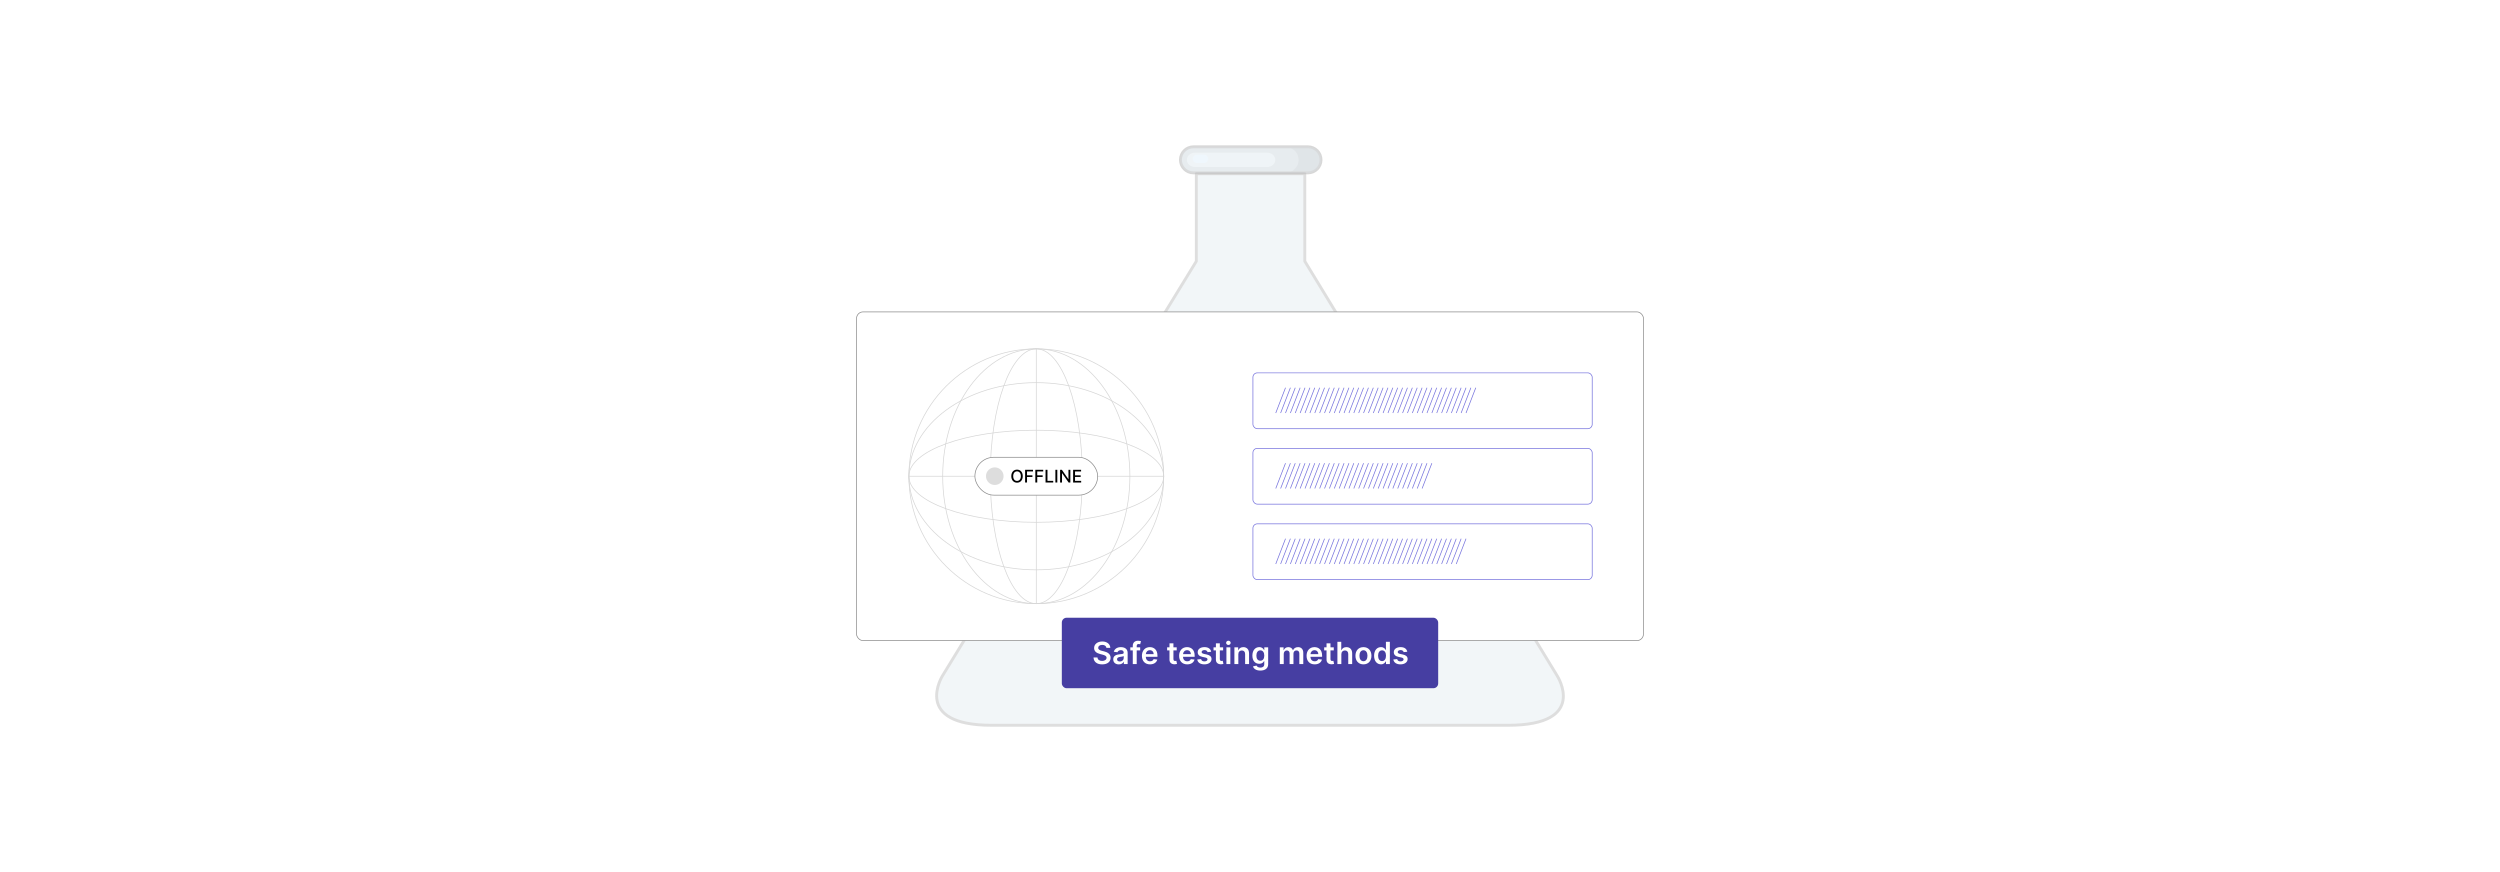 <?xml version="1.0" encoding="UTF-8"?>
<svg xmlns="http://www.w3.org/2000/svg" viewBox="0 0 860 300">
  <g isolation="isolate">
    <g id="Layer_1" data-name="Layer 1">
      <rect x="0" y="0" width="860" height="300" fill="#fff"/>
      <g>
        <g>
          <g opacity=".5">
            <path d="M448.853,89.869v-30.106h-37.321v30.106l-87.34,142.636s-10.558,16.993,16.993,16.993h177.514c27.91,0,16.993-16.993,16.993-16.993l-86.84-142.636Z" fill="#e5edf1" stroke="#bdbdbd" stroke-linecap="round" stroke-linejoin="round"/>
          </g>
          <g opacity=".6">
            <g>
              <g>
                <path d="M454.428,54.983c0,2.475-2.007,4.483-4.481,4.483h-39.394c-2.474,0-4.481-2.008-4.481-4.483h0c0-2.477,2.007-4.481,4.481-4.481h39.394c2.474,0,4.481,2.004,4.481,4.481h0Z" fill="#e5edf1" stroke="#bdbdbd" stroke-linecap="round" stroke-linejoin="round"/>
                <path d="M449.947,50.502h-39.394c-2.474,0-4.481,2.004-4.481,4.481,0,2.475,2.007,4.483,4.481,4.483h39.394c2.474,0,4.481-2.008,4.481-4.483,0-2.477-2.007-4.481-4.481-4.481ZM435.881,57.456h-24.784c-1.557,0-2.819-1.107-2.819-2.473,0-1.363,1.262-2.47,2.819-2.47h24.784c1.557,0,2.822,1.106,2.822,2.47,0,1.366-1.265,2.473-2.822,2.473Z" fill="#c4cbcf" mix-blend-mode="multiply" opacity=".4"/>
                <path d="M415.64,54.655c0,.808-.652,1.462-1.463,1.462h-2.436c-.805,0-1.46-.653-1.46-1.462h0c0-.806.655-1.461,1.46-1.461h2.436c.812,0,1.463.654,1.463,1.461h0Z" fill="#e6f2fc" mix-blend-mode="color-dodge" opacity=".9"/>
              </g>
              <path d="M449.947,50.502h-7.052c1.805.578,3.342,1.474,3.756,3.757.449,2.459-1.125,4.22-3.15,5.207h6.446c2.474,0,4.481-2.008,4.481-4.483,0-2.477-2.007-4.481-4.481-4.481Z" fill="#bbc2c6" mix-blend-mode="multiply" opacity=".4"/>
            </g>
          </g>
        </g>
        <rect x="294.65" y="107.287" width="270.701" height="113.088" rx="2.266" ry="2.266" fill="#fff" stroke="#8c8c8c" stroke-miterlimit="10" stroke-width=".25"/>
        <g>
          <circle cx="356.485" cy="163.831" r="43.834" fill="#fff" stroke="#d6d6d6" stroke-miterlimit="10" stroke-width=".25"/>
          <g>
            <ellipse cx="356.485" cy="163.831" rx="32.197" ry="43.834" fill="none" stroke="#d6d6d6" stroke-miterlimit="10" stroke-width=".25"/>
            <ellipse cx="356.485" cy="163.831" rx="15.843" ry="43.834" fill="none" stroke="#d6d6d6" stroke-miterlimit="10" stroke-width=".25"/>
          </g>
          <g>
            <ellipse cx="356.485" cy="163.831" rx="43.834" ry="32.197" fill="none" stroke="#d6d6d6" stroke-miterlimit="10" stroke-width=".25"/>
            <ellipse cx="356.485" cy="163.831" rx="43.834" ry="15.843" fill="none" stroke="#d6d6d6" stroke-miterlimit="10" stroke-width=".25"/>
          </g>
          <g>
            <line x1="356.485" y1="119.997" x2="356.485" y2="207.666" fill="none" stroke="#d6d6d6" stroke-miterlimit="10" stroke-width=".25"/>
            <line x1="400.319" y1="163.831" x2="312.65" y2="163.831" fill="none" stroke="#d6d6d6" stroke-miterlimit="10" stroke-width=".25"/>
          </g>
        </g>
        <g>
          <g>
            <rect x="431.003" y="128.266" width="116.72" height="19.198" rx="1.523" ry="1.523" fill="#fff" stroke="#7673dd" stroke-miterlimit="10" stroke-width=".25"/>
            <g>
              <line x1="442.215" y1="133.375" x2="438.859" y2="142.077" fill="none" stroke="#7673dd" stroke-miterlimit="10" stroke-width=".25"/>
              <line x1="443.894" y1="133.375" x2="440.537" y2="142.077" fill="none" stroke="#7673dd" stroke-miterlimit="10" stroke-width=".25"/>
              <line x1="445.572" y1="133.375" x2="442.215" y2="142.077" fill="none" stroke="#7673dd" stroke-miterlimit="10" stroke-width=".25"/>
              <line x1="447.25" y1="133.375" x2="443.894" y2="142.077" fill="none" stroke="#7673dd" stroke-miterlimit="10" stroke-width=".25"/>
              <line x1="448.928" y1="133.375" x2="445.572" y2="142.077" fill="none" stroke="#7673dd" stroke-miterlimit="10" stroke-width=".25"/>
              <line x1="450.606" y1="133.375" x2="447.25" y2="142.077" fill="none" stroke="#7673dd" stroke-miterlimit="10" stroke-width=".25"/>
              <line x1="452.285" y1="133.375" x2="448.928" y2="142.077" fill="none" stroke="#7673dd" stroke-miterlimit="10" stroke-width=".25"/>
              <line x1="453.963" y1="133.375" x2="450.606" y2="142.077" fill="none" stroke="#7673dd" stroke-miterlimit="10" stroke-width=".25"/>
              <line x1="455.641" y1="133.375" x2="452.285" y2="142.077" fill="none" stroke="#7673dd" stroke-miterlimit="10" stroke-width=".25"/>
              <line x1="457.319" y1="133.375" x2="453.963" y2="142.077" fill="none" stroke="#7673dd" stroke-miterlimit="10" stroke-width=".25"/>
              <line x1="458.997" y1="133.375" x2="455.641" y2="142.077" fill="none" stroke="#7673dd" stroke-miterlimit="10" stroke-width=".25"/>
              <line x1="460.676" y1="133.375" x2="457.319" y2="142.077" fill="none" stroke="#7673dd" stroke-miterlimit="10" stroke-width=".25"/>
              <line x1="462.354" y1="133.375" x2="458.997" y2="142.077" fill="none" stroke="#7673dd" stroke-miterlimit="10" stroke-width=".25"/>
              <line x1="464.032" y1="133.375" x2="460.676" y2="142.077" fill="none" stroke="#7673dd" stroke-miterlimit="10" stroke-width=".25"/>
              <line x1="465.71" y1="133.375" x2="462.354" y2="142.077" fill="none" stroke="#7673dd" stroke-miterlimit="10" stroke-width=".25"/>
              <line x1="467.389" y1="133.375" x2="464.032" y2="142.077" fill="none" stroke="#7673dd" stroke-miterlimit="10" stroke-width=".25"/>
              <line x1="469.067" y1="133.375" x2="465.71" y2="142.077" fill="none" stroke="#7673dd" stroke-miterlimit="10" stroke-width=".25"/>
              <line x1="470.745" y1="133.375" x2="467.389" y2="142.077" fill="none" stroke="#7673dd" stroke-miterlimit="10" stroke-width=".25"/>
              <line x1="472.423" y1="133.375" x2="469.067" y2="142.077" fill="none" stroke="#7673dd" stroke-miterlimit="10" stroke-width=".25"/>
              <line x1="474.101" y1="133.375" x2="470.745" y2="142.077" fill="none" stroke="#7673dd" stroke-miterlimit="10" stroke-width=".25"/>
              <line x1="475.779" y1="133.375" x2="472.423" y2="142.077" fill="none" stroke="#7673dd" stroke-miterlimit="10" stroke-width=".25"/>
              <line x1="477.458" y1="133.375" x2="474.101" y2="142.077" fill="none" stroke="#7673dd" stroke-miterlimit="10" stroke-width=".25"/>
              <line x1="479.136" y1="133.375" x2="475.779" y2="142.077" fill="none" stroke="#7673dd" stroke-miterlimit="10" stroke-width=".25"/>
              <line x1="480.814" y1="133.375" x2="477.458" y2="142.077" fill="none" stroke="#7673dd" stroke-miterlimit="10" stroke-width=".25"/>
              <line x1="482.492" y1="133.375" x2="479.136" y2="142.077" fill="none" stroke="#7673dd" stroke-miterlimit="10" stroke-width=".25"/>
              <line x1="484.171" y1="133.375" x2="480.814" y2="142.077" fill="none" stroke="#7673dd" stroke-miterlimit="10" stroke-width=".25"/>
              <line x1="485.849" y1="133.375" x2="482.492" y2="142.077" fill="none" stroke="#7673dd" stroke-miterlimit="10" stroke-width=".25"/>
              <line x1="487.527" y1="133.375" x2="484.171" y2="142.077" fill="none" stroke="#7673dd" stroke-miterlimit="10" stroke-width=".25"/>
              <line x1="489.205" y1="133.375" x2="485.849" y2="142.077" fill="none" stroke="#7673dd" stroke-miterlimit="10" stroke-width=".25"/>
              <line x1="490.883" y1="133.375" x2="487.527" y2="142.077" fill="none" stroke="#7673dd" stroke-miterlimit="10" stroke-width=".25"/>
              <line x1="492.562" y1="133.375" x2="489.205" y2="142.077" fill="none" stroke="#7673dd" stroke-miterlimit="10" stroke-width=".25"/>
              <line x1="494.24" y1="133.375" x2="490.883" y2="142.077" fill="none" stroke="#7673dd" stroke-miterlimit="10" stroke-width=".25"/>
              <line x1="495.918" y1="133.375" x2="492.562" y2="142.077" fill="none" stroke="#7673dd" stroke-miterlimit="10" stroke-width=".25"/>
              <line x1="497.596" y1="133.375" x2="494.24" y2="142.077" fill="none" stroke="#7673dd" stroke-miterlimit="10" stroke-width=".25"/>
              <line x1="499.274" y1="133.375" x2="495.918" y2="142.077" fill="none" stroke="#7673dd" stroke-miterlimit="10" stroke-width=".25"/>
              <line x1="500.953" y1="133.375" x2="497.596" y2="142.077" fill="none" stroke="#7673dd" stroke-miterlimit="10" stroke-width=".25"/>
              <line x1="502.631" y1="133.375" x2="499.274" y2="142.077" fill="none" stroke="#7673dd" stroke-miterlimit="10" stroke-width=".25"/>
              <line x1="504.309" y1="133.375" x2="500.953" y2="142.077" fill="none" stroke="#7673dd" stroke-miterlimit="10" stroke-width=".25"/>
              <line x1="505.987" y1="133.375" x2="502.631" y2="142.077" fill="none" stroke="#7673dd" stroke-miterlimit="10" stroke-width=".25"/>
              <line x1="507.666" y1="133.375" x2="504.309" y2="142.077" fill="none" stroke="#7673dd" stroke-miterlimit="10" stroke-width=".25"/>
            </g>
          </g>
          <g>
            <rect x="431.003" y="154.232" width="116.72" height="19.198" rx="1.523" ry="1.523" fill="#fff" stroke="#7673dd" stroke-miterlimit="10" stroke-width=".25"/>
            <g>
              <line x1="442.215" y1="159.341" x2="438.859" y2="168.043" fill="none" stroke="#7673dd" stroke-miterlimit="10" stroke-width=".25"/>
              <line x1="443.894" y1="159.341" x2="440.537" y2="168.043" fill="none" stroke="#7673dd" stroke-miterlimit="10" stroke-width=".25"/>
              <line x1="445.572" y1="159.341" x2="442.215" y2="168.043" fill="none" stroke="#7673dd" stroke-miterlimit="10" stroke-width=".25"/>
              <line x1="447.25" y1="159.341" x2="443.894" y2="168.043" fill="none" stroke="#7673dd" stroke-miterlimit="10" stroke-width=".25"/>
              <line x1="448.928" y1="159.341" x2="445.572" y2="168.043" fill="none" stroke="#7673dd" stroke-miterlimit="10" stroke-width=".25"/>
              <line x1="450.606" y1="159.341" x2="447.25" y2="168.043" fill="none" stroke="#7673dd" stroke-miterlimit="10" stroke-width=".25"/>
              <line x1="452.285" y1="159.341" x2="448.928" y2="168.043" fill="none" stroke="#7673dd" stroke-miterlimit="10" stroke-width=".25"/>
              <line x1="453.963" y1="159.341" x2="450.606" y2="168.043" fill="none" stroke="#7673dd" stroke-miterlimit="10" stroke-width=".25"/>
              <line x1="455.641" y1="159.341" x2="452.285" y2="168.043" fill="none" stroke="#7673dd" stroke-miterlimit="10" stroke-width=".25"/>
              <line x1="457.319" y1="159.341" x2="453.963" y2="168.043" fill="none" stroke="#7673dd" stroke-miterlimit="10" stroke-width=".25"/>
              <line x1="458.997" y1="159.341" x2="455.641" y2="168.043" fill="none" stroke="#7673dd" stroke-miterlimit="10" stroke-width=".25"/>
              <line x1="460.676" y1="159.341" x2="457.319" y2="168.043" fill="none" stroke="#7673dd" stroke-miterlimit="10" stroke-width=".25"/>
              <line x1="462.354" y1="159.341" x2="458.997" y2="168.043" fill="none" stroke="#7673dd" stroke-miterlimit="10" stroke-width=".25"/>
              <line x1="464.032" y1="159.341" x2="460.676" y2="168.043" fill="none" stroke="#7673dd" stroke-miterlimit="10" stroke-width=".25"/>
              <line x1="465.71" y1="159.341" x2="462.354" y2="168.043" fill="none" stroke="#7673dd" stroke-miterlimit="10" stroke-width=".25"/>
              <line x1="467.389" y1="159.341" x2="464.032" y2="168.043" fill="none" stroke="#7673dd" stroke-miterlimit="10" stroke-width=".25"/>
              <line x1="469.067" y1="159.341" x2="465.71" y2="168.043" fill="none" stroke="#7673dd" stroke-miterlimit="10" stroke-width=".25"/>
              <line x1="470.745" y1="159.341" x2="467.389" y2="168.043" fill="none" stroke="#7673dd" stroke-miterlimit="10" stroke-width=".25"/>
              <line x1="472.423" y1="159.341" x2="469.067" y2="168.043" fill="none" stroke="#7673dd" stroke-miterlimit="10" stroke-width=".25"/>
              <line x1="474.101" y1="159.341" x2="470.745" y2="168.043" fill="none" stroke="#7673dd" stroke-miterlimit="10" stroke-width=".25"/>
              <line x1="475.779" y1="159.341" x2="472.423" y2="168.043" fill="none" stroke="#7673dd" stroke-miterlimit="10" stroke-width=".25"/>
              <line x1="477.458" y1="159.341" x2="474.101" y2="168.043" fill="none" stroke="#7673dd" stroke-miterlimit="10" stroke-width=".25"/>
              <line x1="479.136" y1="159.341" x2="475.779" y2="168.043" fill="none" stroke="#7673dd" stroke-miterlimit="10" stroke-width=".25"/>
              <line x1="480.814" y1="159.341" x2="477.458" y2="168.043" fill="none" stroke="#7673dd" stroke-miterlimit="10" stroke-width=".25"/>
              <line x1="482.492" y1="159.341" x2="479.136" y2="168.043" fill="none" stroke="#7673dd" stroke-miterlimit="10" stroke-width=".25"/>
              <line x1="484.171" y1="159.341" x2="480.814" y2="168.043" fill="none" stroke="#7673dd" stroke-miterlimit="10" stroke-width=".25"/>
              <line x1="485.849" y1="159.341" x2="482.492" y2="168.043" fill="none" stroke="#7673dd" stroke-miterlimit="10" stroke-width=".25"/>
              <line x1="487.527" y1="159.341" x2="484.171" y2="168.043" fill="none" stroke="#7673dd" stroke-miterlimit="10" stroke-width=".25"/>
              <line x1="489.205" y1="159.341" x2="485.849" y2="168.043" fill="none" stroke="#7673dd" stroke-miterlimit="10" stroke-width=".25"/>
              <line x1="490.883" y1="159.341" x2="487.527" y2="168.043" fill="none" stroke="#7673dd" stroke-miterlimit="10" stroke-width=".25"/>
              <line x1="492.562" y1="159.341" x2="489.205" y2="168.043" fill="none" stroke="#7673dd" stroke-miterlimit="10" stroke-width=".25"/>
            </g>
          </g>
          <g>
            <rect x="431.003" y="180.199" width="116.72" height="19.198" rx="1.523" ry="1.523" fill="#fff" stroke="#7673dd" stroke-miterlimit="10" stroke-width=".25"/>
            <g>
              <line x1="442.215" y1="185.308" x2="438.859" y2="194.01" fill="none" stroke="#7673dd" stroke-miterlimit="10" stroke-width=".25"/>
              <line x1="443.894" y1="185.308" x2="440.537" y2="194.01" fill="none" stroke="#7673dd" stroke-miterlimit="10" stroke-width=".25"/>
              <line x1="445.572" y1="185.308" x2="442.215" y2="194.01" fill="none" stroke="#7673dd" stroke-miterlimit="10" stroke-width=".25"/>
              <line x1="447.25" y1="185.308" x2="443.894" y2="194.01" fill="none" stroke="#7673dd" stroke-miterlimit="10" stroke-width=".25"/>
              <line x1="448.928" y1="185.308" x2="445.572" y2="194.01" fill="none" stroke="#7673dd" stroke-miterlimit="10" stroke-width=".25"/>
              <line x1="450.606" y1="185.308" x2="447.25" y2="194.01" fill="none" stroke="#7673dd" stroke-miterlimit="10" stroke-width=".25"/>
              <line x1="452.285" y1="185.308" x2="448.928" y2="194.01" fill="none" stroke="#7673dd" stroke-miterlimit="10" stroke-width=".25"/>
              <line x1="453.963" y1="185.308" x2="450.606" y2="194.01" fill="none" stroke="#7673dd" stroke-miterlimit="10" stroke-width=".25"/>
              <line x1="455.641" y1="185.308" x2="452.285" y2="194.01" fill="none" stroke="#7673dd" stroke-miterlimit="10" stroke-width=".25"/>
              <line x1="457.319" y1="185.308" x2="453.963" y2="194.01" fill="none" stroke="#7673dd" stroke-miterlimit="10" stroke-width=".25"/>
              <line x1="458.997" y1="185.308" x2="455.641" y2="194.01" fill="none" stroke="#7673dd" stroke-miterlimit="10" stroke-width=".25"/>
              <line x1="460.676" y1="185.308" x2="457.319" y2="194.01" fill="none" stroke="#7673dd" stroke-miterlimit="10" stroke-width=".25"/>
              <line x1="462.354" y1="185.308" x2="458.997" y2="194.01" fill="none" stroke="#7673dd" stroke-miterlimit="10" stroke-width=".25"/>
              <line x1="464.032" y1="185.308" x2="460.676" y2="194.01" fill="none" stroke="#7673dd" stroke-miterlimit="10" stroke-width=".25"/>
              <line x1="465.71" y1="185.308" x2="462.354" y2="194.01" fill="none" stroke="#7673dd" stroke-miterlimit="10" stroke-width=".25"/>
              <line x1="467.389" y1="185.308" x2="464.032" y2="194.01" fill="none" stroke="#7673dd" stroke-miterlimit="10" stroke-width=".25"/>
              <line x1="469.067" y1="185.308" x2="465.71" y2="194.01" fill="none" stroke="#7673dd" stroke-miterlimit="10" stroke-width=".25"/>
              <line x1="470.745" y1="185.308" x2="467.389" y2="194.01" fill="none" stroke="#7673dd" stroke-miterlimit="10" stroke-width=".25"/>
              <line x1="472.423" y1="185.308" x2="469.067" y2="194.01" fill="none" stroke="#7673dd" stroke-miterlimit="10" stroke-width=".25"/>
              <line x1="474.101" y1="185.308" x2="470.745" y2="194.01" fill="none" stroke="#7673dd" stroke-miterlimit="10" stroke-width=".25"/>
              <line x1="475.779" y1="185.308" x2="472.423" y2="194.01" fill="none" stroke="#7673dd" stroke-miterlimit="10" stroke-width=".25"/>
              <line x1="477.458" y1="185.308" x2="474.101" y2="194.01" fill="none" stroke="#7673dd" stroke-miterlimit="10" stroke-width=".25"/>
              <line x1="479.136" y1="185.308" x2="475.779" y2="194.01" fill="none" stroke="#7673dd" stroke-miterlimit="10" stroke-width=".25"/>
              <line x1="480.814" y1="185.308" x2="477.458" y2="194.01" fill="none" stroke="#7673dd" stroke-miterlimit="10" stroke-width=".25"/>
              <line x1="482.492" y1="185.308" x2="479.136" y2="194.01" fill="none" stroke="#7673dd" stroke-miterlimit="10" stroke-width=".25"/>
              <line x1="484.171" y1="185.308" x2="480.814" y2="194.01" fill="none" stroke="#7673dd" stroke-miterlimit="10" stroke-width=".25"/>
              <line x1="485.849" y1="185.308" x2="482.492" y2="194.01" fill="none" stroke="#7673dd" stroke-miterlimit="10" stroke-width=".25"/>
              <line x1="487.527" y1="185.308" x2="484.171" y2="194.01" fill="none" stroke="#7673dd" stroke-miterlimit="10" stroke-width=".25"/>
              <line x1="489.205" y1="185.308" x2="485.849" y2="194.01" fill="none" stroke="#7673dd" stroke-miterlimit="10" stroke-width=".25"/>
              <line x1="490.883" y1="185.308" x2="487.527" y2="194.01" fill="none" stroke="#7673dd" stroke-miterlimit="10" stroke-width=".25"/>
              <line x1="492.562" y1="185.308" x2="489.205" y2="194.01" fill="none" stroke="#7673dd" stroke-miterlimit="10" stroke-width=".25"/>
              <line x1="494.24" y1="185.308" x2="490.883" y2="194.01" fill="none" stroke="#7673dd" stroke-miterlimit="10" stroke-width=".25"/>
              <line x1="495.918" y1="185.308" x2="492.562" y2="194.01" fill="none" stroke="#7673dd" stroke-miterlimit="10" stroke-width=".25"/>
              <line x1="497.596" y1="185.308" x2="494.24" y2="194.01" fill="none" stroke="#7673dd" stroke-miterlimit="10" stroke-width=".25"/>
              <line x1="499.274" y1="185.308" x2="495.918" y2="194.01" fill="none" stroke="#7673dd" stroke-miterlimit="10" stroke-width=".25"/>
              <line x1="500.953" y1="185.308" x2="497.596" y2="194.01" fill="none" stroke="#7673dd" stroke-miterlimit="10" stroke-width=".25"/>
              <line x1="502.631" y1="185.308" x2="499.274" y2="194.01" fill="none" stroke="#7673dd" stroke-miterlimit="10" stroke-width=".25"/>
              <line x1="504.309" y1="185.308" x2="500.953" y2="194.01" fill="none" stroke="#7673dd" stroke-miterlimit="10" stroke-width=".25"/>
            </g>
          </g>
        </g>
        <g>
          <rect x="335.37" y="157.309" width="42.229" height="13.021" rx="6.51" ry="6.51" fill="#fff" stroke="#8c8c8c" stroke-miterlimit="10" stroke-width=".25"/>
          <g>
            <path d="M349.859,166.044c-1.137,0-1.972-.85-1.972-2.247,0-1.399.835-2.247,1.972-2.247,1.132,0,1.97.848,1.97,2.247s-.838,2.247-1.97,2.247ZM349.859,162.152c-.754,0-1.316.578-1.316,1.645s.561,1.645,1.316,1.645c.752,0,1.315-.578,1.315-1.645s-.564-1.645-1.315-1.645Z"/>
            <path d="M352.636,161.609h2.713v.568h-2.053v1.333h1.858v.566h-1.858v1.907h-.66v-4.375Z"/>
            <path d="M356.152,161.609h2.713v.568h-2.053v1.333h1.858v.566h-1.858v1.907h-.66v-4.375Z"/>
            <path d="M359.668,161.609h.66v3.807h1.982v.568h-2.643v-4.375Z"/>
            <path d="M363.714,165.984h-.66v-4.375h.66v4.375Z"/>
            <path d="M368.202,165.984h-.606l-2.224-3.209h-.041v3.209h-.66v-4.375h.611l2.226,3.213h.041v-3.213h.653v4.375Z"/>
            <path d="M369.152,161.609h2.743v.568h-2.083v1.333h1.94v.566h-1.94v1.339h2.108v.568h-2.769v-4.375Z"/>
          </g>
          <circle cx="342.201" cy="163.806" r="3.026" fill="#ddd"/>
        </g>
        <g>
          <rect x="365.267" y="212.501" width="129.467" height="24.249" rx="1.65" ry="1.65" fill="#463ea2"/>
          <g>
            <path d="M379.167,221.843c-.867,0-1.383.422-1.387.998-.008.64.673.904,1.301,1.054l.718.18c1.151.273,2.247.879,2.251,2.206-.004,1.35-1.069,2.266-2.905,2.266-1.783,0-2.916-.856-2.972-2.378h1.364c.057.804.73,1.192,1.597,1.192.904,0,1.525-.438,1.529-1.092-.004-.594-.55-.852-1.376-1.062l-.871-.225c-1.26-.325-2.041-.957-2.041-2.056-.004-1.353,1.203-2.258,2.811-2.258,1.631,0,2.733.916,2.76,2.209h-1.335c-.071-.65-.617-1.035-1.443-1.035Z" fill="#fff"/>
            <path d="M382.956,226.818c0-1.293,1.065-1.626,2.18-1.746,1.014-.108,1.421-.127,1.421-.516v-.022c0-.565-.344-.886-.972-.886-.662,0-1.043.336-1.178.729l-1.264-.179c.299-1.047,1.226-1.586,2.434-1.586,1.096,0,2.333.456,2.333,1.975v3.843h-1.302v-.789h-.044c-.247.482-.785.905-1.687.905-1.096,0-1.922-.599-1.922-1.728ZM386.56,226.37v-.677c-.176.142-.887.231-1.241.28-.606.086-1.059.303-1.059.822,0,.497.404.755.969.755.815,0,1.331-.542,1.331-1.181Z" fill="#fff"/>
            <path d="M392.222,223.734h-1.193v4.695h-1.353v-4.695h-.849v-1.047h.849v-.542c0-1.159.796-1.731,1.794-1.731.468,0,.853.098,1.028.157l-.273,1.047c-.111-.033-.291-.082-.504-.082-.505,0-.692.25-.692.699v.452h1.193v1.047Z" fill="#fff"/>
            <path d="M392.82,225.591c0-1.772,1.073-2.979,2.718-2.979,1.413,0,2.625.887,2.625,2.901v.415h-4c.011.983.591,1.559,1.465,1.559.583,0,1.032-.254,1.215-.74l1.264.143c-.239.998-1.158,1.652-2.497,1.652-1.73,0-2.789-1.147-2.789-2.95ZM396.865,225.016c-.007-.781-.53-1.35-1.308-1.35-.808,0-1.35.617-1.391,1.35h2.698Z" fill="#fff"/>
            <path d="M404.79,223.734h-1.133v2.968c0,.546.273.666.613.666.168,0,.321-.034.397-.053l.228,1.059c-.145.048-.411.123-.796.134-1.017.03-1.802-.501-1.795-1.581v-3.192h-.815v-1.047h.815v-1.376h1.353v1.376h1.133v1.047Z" fill="#fff"/>
            <path d="M405.617,225.591c0-1.772,1.073-2.979,2.718-2.979,1.413,0,2.625.887,2.625,2.901v.415h-4c.011.983.591,1.559,1.465,1.559.583,0,1.032-.254,1.215-.74l1.264.143c-.239.998-1.158,1.652-2.497,1.652-1.73,0-2.789-1.147-2.789-2.95ZM409.662,225.016c-.007-.781-.53-1.35-1.308-1.35-.808,0-1.35.617-1.391,1.35h2.698Z" fill="#fff"/>
            <path d="M415.41,224.339c-.104-.378-.434-.718-1.058-.718-.565,0-.995.27-.991.658-.004.332.229.534.811.665l.98.21c1.084.235,1.611.736,1.615,1.555-.004,1.088-1.018,1.832-2.453,1.832-1.409,0-2.295-.624-2.463-1.679l1.319-.127c.116.516.519.785,1.141.785.643,0,1.068-.296,1.068-.689,0-.325-.246-.538-.773-.654l-.98-.205c-1.103-.229-1.618-.781-1.615-1.619-.003-1.062.939-1.742,2.322-1.742,1.346,0,2.123.621,2.31,1.593l-1.233.135Z" fill="#fff"/>
            <path d="M420.754,223.734h-1.133v2.968c0,.546.273.666.613.666.168,0,.321-.034.397-.053l.228,1.059c-.145.048-.411.123-.796.134-1.017.03-1.802-.501-1.794-1.581v-3.192h-.815v-1.047h.815v-1.376h1.353v1.376h1.133v1.047Z" fill="#fff"/>
            <path d="M421.783,221.139c0-.407.352-.736.785-.736.43,0,.781.329.781.736,0,.404-.352.732-.781.732-.434,0-.785-.328-.785-.732ZM421.887,222.687h1.353v5.742h-1.353v-5.742Z" fill="#fff"/>
            <path d="M425.986,228.429h-1.353v-5.742h1.294v.976h.066c.262-.639.853-1.051,1.713-1.051,1.185,0,1.97.785,1.966,2.161v3.656h-1.353v-3.447c0-.766-.419-1.226-1.118-1.226-.714,0-1.215.478-1.215,1.309v3.364Z" fill="#fff"/>
            <path d="M431.016,229.252l1.219-.295c.164.314.523.699,1.338.699.77,0,1.331-.348,1.331-1.171v-1.088h-.067c-.209.423-.669.95-1.652.95-1.323,0-2.366-.935-2.366-2.808,0-1.888,1.043-2.928,2.37-2.928,1.013,0,1.443.609,1.648,1.024h.075v-.949h1.334v5.836c0,1.446-1.144,2.157-2.695,2.157-1.462,0-2.288-.647-2.534-1.429ZM434.912,225.532c0-1.088-.478-1.81-1.35-1.81-.901,0-1.365.767-1.365,1.81,0,1.059.472,1.754,1.365,1.754.863,0,1.35-.658,1.35-1.754Z" fill="#fff"/>
            <path d="M440.253,222.687h1.294v.976h.066c.239-.654.815-1.051,1.586-1.051.773,0,1.33.4,1.551,1.051h.06c.254-.639.89-1.051,1.723-1.051,1.055,0,1.795.681,1.795,1.963v3.854h-1.357v-3.644c0-.711-.434-1.032-.98-1.032-.654,0-1.039.448-1.039,1.096v3.581h-1.327v-3.701c0-.591-.393-.976-.965-.976-.583,0-1.054.478-1.054,1.185v3.491h-1.353v-5.742Z" fill="#fff"/>
            <path d="M449.459,225.591c0-1.772,1.073-2.979,2.718-2.979,1.413,0,2.625.887,2.625,2.901v.415h-4c.011.983.591,1.559,1.465,1.559.583,0,1.032-.254,1.215-.74l1.264.143c-.239.998-1.158,1.652-2.497,1.652-1.73,0-2.789-1.147-2.789-2.95ZM453.504,225.016c-.007-.781-.53-1.35-1.308-1.35-.808,0-1.35.617-1.391,1.35h2.698Z" fill="#fff"/>
            <path d="M458.814,223.734h-1.133v2.968c0,.546.273.666.613.666.168,0,.321-.034.397-.053l.228,1.059c-.145.048-.411.123-.796.134-1.017.03-1.802-.501-1.794-1.581v-3.192h-.815v-1.047h.815v-1.376h1.353v1.376h1.133v1.047Z" fill="#fff"/>
            <path d="M461.422,228.429h-1.353v-7.656h1.323v2.89h.067c.266-.65.826-1.051,1.709-1.051,1.192,0,1.978.774,1.978,2.161v3.656h-1.353v-3.447c0-.773-.419-1.226-1.129-1.226-.726,0-1.241.478-1.241,1.309v3.364Z" fill="#fff"/>
            <path d="M466.275,225.581c0-1.779,1.069-2.969,2.752-2.969s2.751,1.19,2.751,2.969c0,1.775-1.068,2.961-2.751,2.961s-2.752-1.185-2.752-2.961ZM470.406,225.577c0-1.051-.456-1.892-1.371-1.892-.932,0-1.388.841-1.388,1.892s.456,1.881,1.388,1.881c.915,0,1.371-.83,1.371-1.881Z" fill="#fff"/>
            <path d="M472.689,225.566c0-1.914,1.043-2.954,2.37-2.954,1.013,0,1.435.609,1.641,1.024h.057v-2.863h1.356v7.656h-1.33v-.904h-.083c-.213.418-.657,1.005-1.645,1.005-1.353,0-2.366-1.072-2.366-2.964ZM476.783,225.558c0-1.114-.478-1.836-1.35-1.836-.901,0-1.365.767-1.365,1.836,0,1.076.472,1.861,1.365,1.861.863,0,1.35-.747,1.35-1.861Z" fill="#fff"/>
            <path d="M482.866,224.339c-.104-.378-.434-.718-1.058-.718-.565,0-.995.27-.991.658-.004.332.229.534.811.665l.98.21c1.084.235,1.611.736,1.615,1.555-.004,1.088-1.018,1.832-2.453,1.832-1.409,0-2.295-.624-2.463-1.679l1.319-.127c.116.516.519.785,1.141.785.643,0,1.068-.296,1.068-.689,0-.325-.246-.538-.773-.654l-.98-.205c-1.103-.229-1.619-.781-1.615-1.619-.004-1.062.939-1.742,2.322-1.742,1.346,0,2.123.621,2.31,1.593l-1.233.135Z" fill="#fff"/>
          </g>
        </g>
      </g>
    </g>
  </g>
</svg>